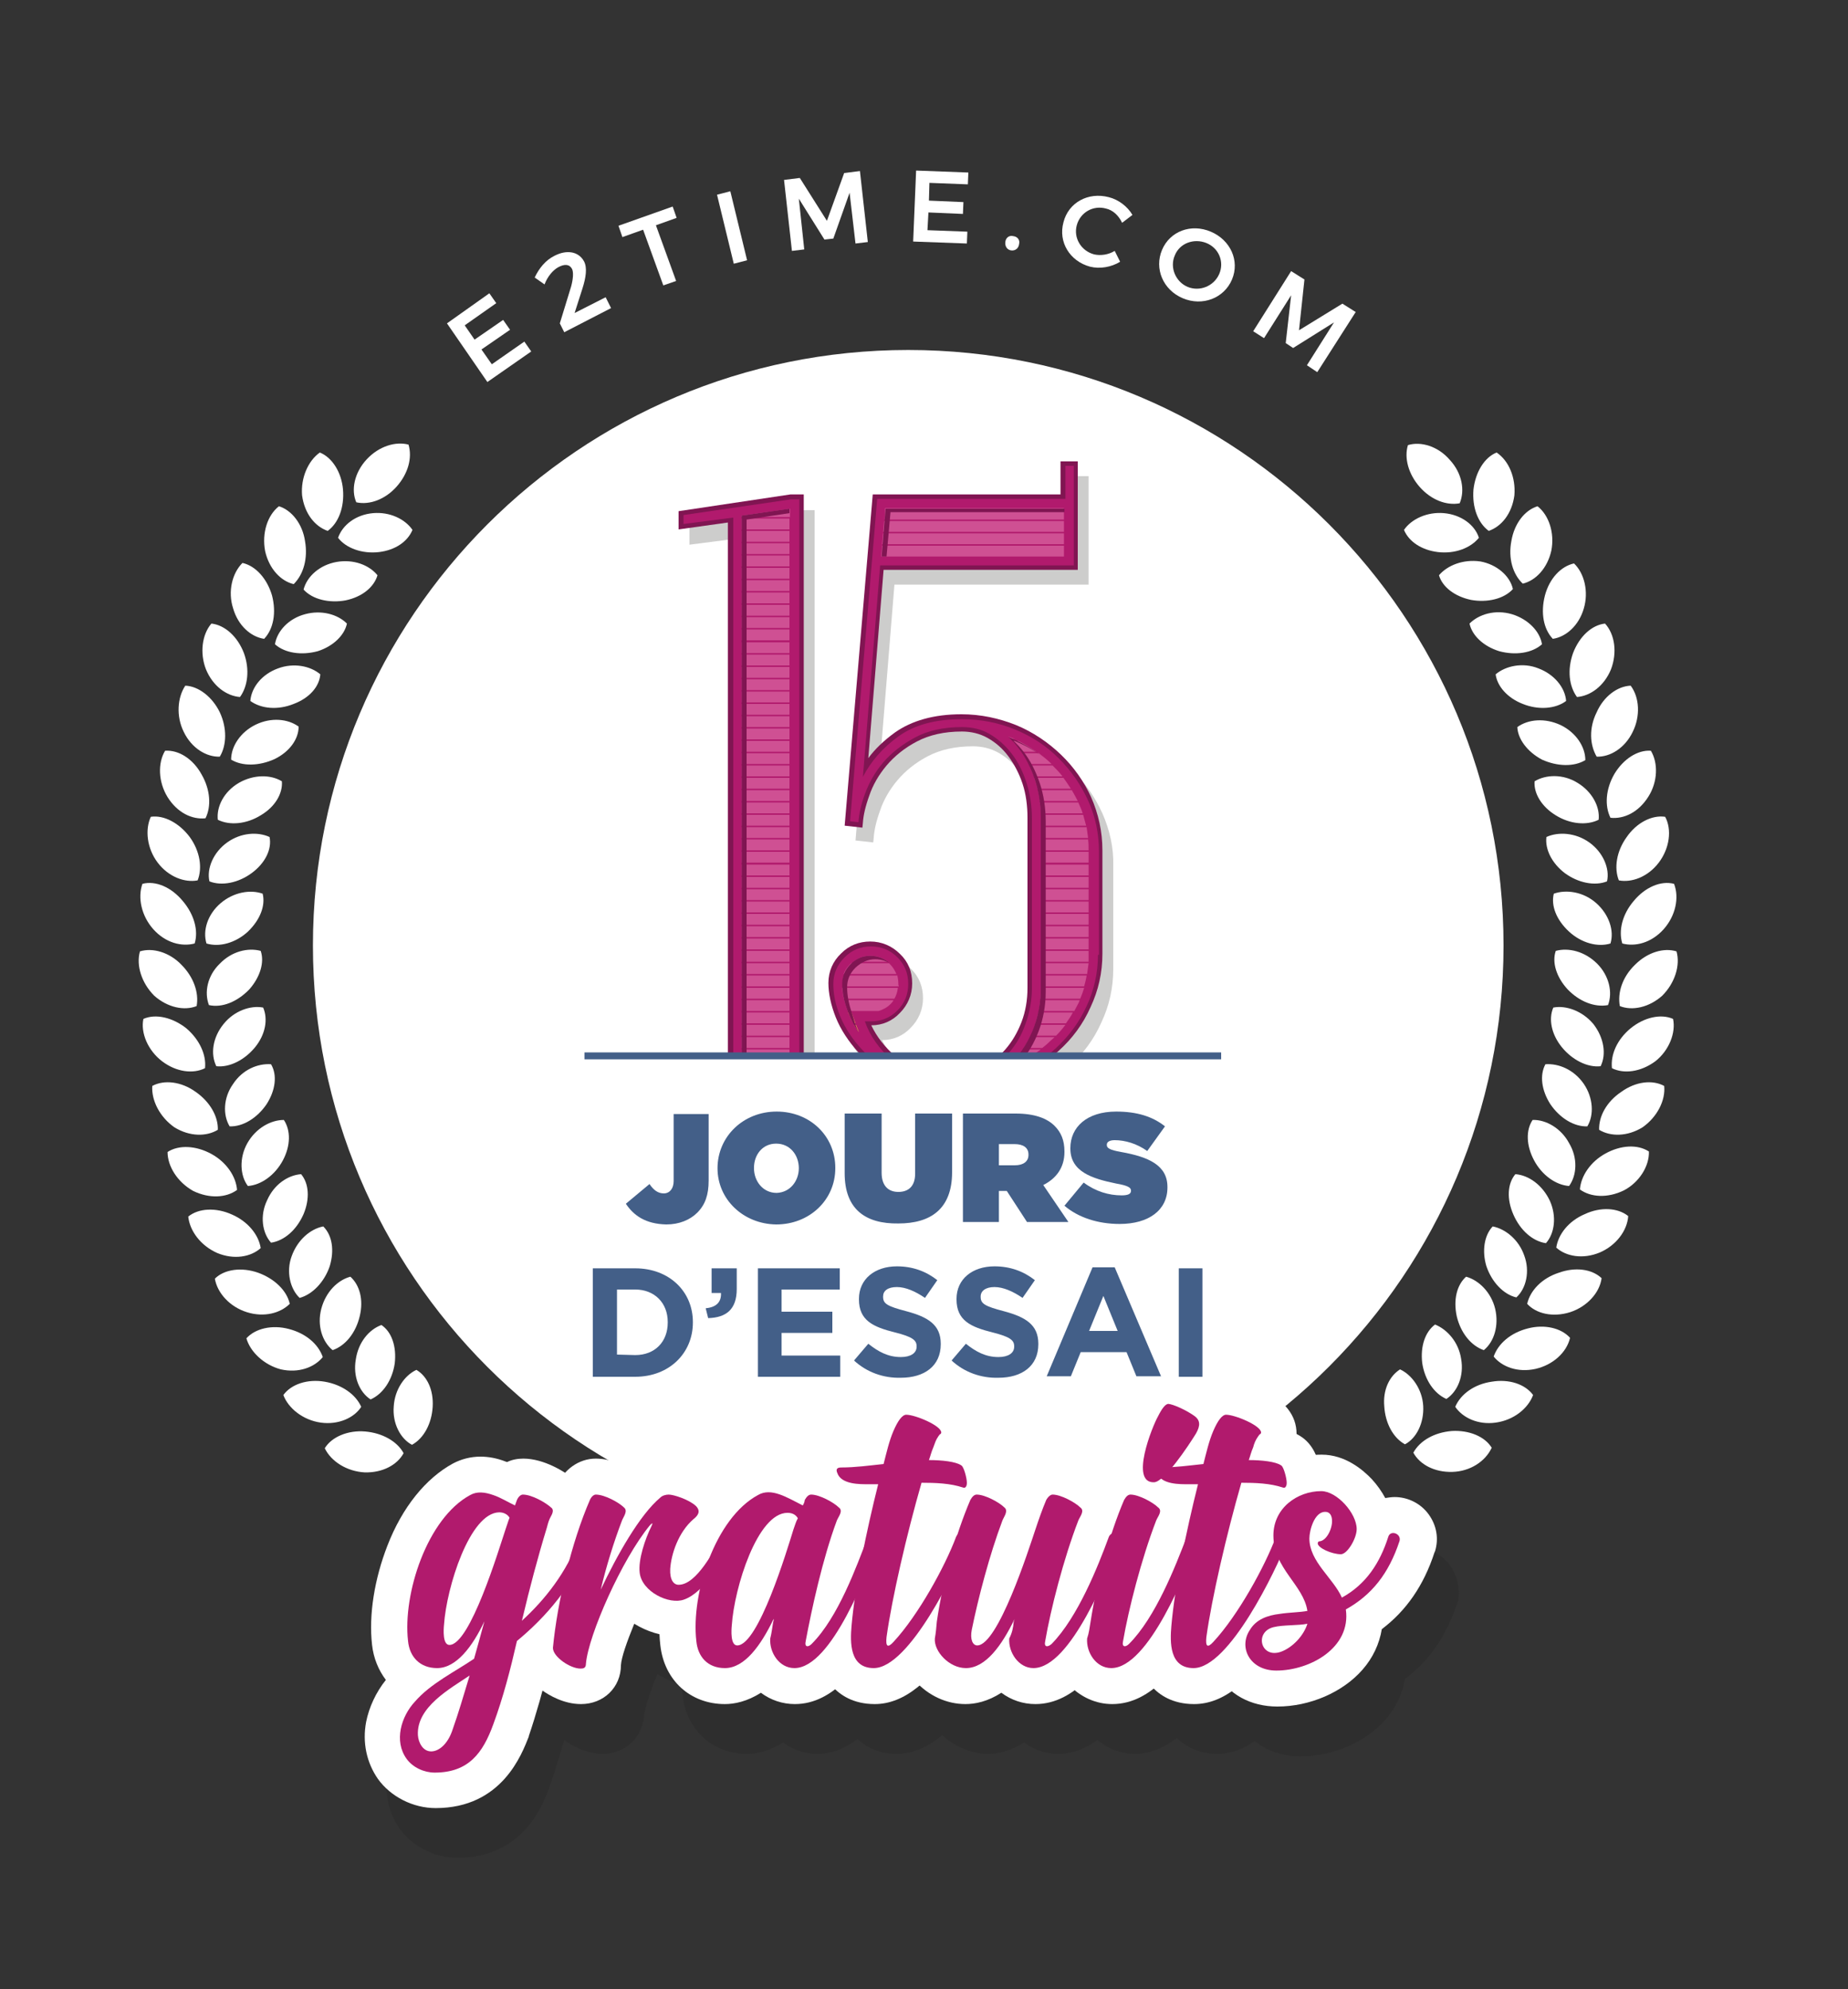 <?xml version="1.0" encoding="utf-8"?>
<!-- Generator: Adobe Illustrator 27.2.0, SVG Export Plug-In . SVG Version: 6.00 Build 0)  -->
<svg version="1.1" id="Calque_1" xmlns="http://www.w3.org/2000/svg" xmlns:xlink="http://www.w3.org/1999/xlink" x="0px" y="0px"
	 viewBox="0 0 375 403.5" style="enable-background:new 0 0 375 403.5;" xml:space="preserve">
<rect x="0" y="0" width="375" height="403.5" fill="#333333" stroke="none"/>
<style type="text/css">
	.st0{fill-rule:evenodd;clip-rule:evenodd;fill:#FFFFFF;}
	.st1{opacity:0.15;fill:#181818;enable-background:new    ;}
	.st2{fill:#FFFFFF;}
	.st3{fill:#CDCDCC;}
	.st4{fill:#EF861F;}
	.st5{fill:#801552;}
	.st6{fill:#B11A6D;}
	.st7{fill:#CF5093;}
	.st8{fill:#F4A55E;}
	.st9{fill:#435F88;}
	.st10{fill:#445F89;}
</style>
<g>
	<g>
		<path class="st0" d="M284.1,277.8c2.4,1.1,4.5,4,4.7,7.4c0.2,3.5-1.4,6.6-3.7,7.8c-2.4-1.3-4-4.3-4.2-7.7
			C280.6,282,281.9,279.2,284.1,277.8L284.1,277.8z M285.7,90.3L285.7,90.3c2.6-0.8,6.1,0.2,8.5,3c2.5,2.7,3.1,6.2,2,8.8
			c-2.7,0.5-5.8-0.7-8.1-3.3C285.8,96.2,284.9,92.9,285.7,90.3L285.7,90.3z M302.7,293.7L302.7,293.7c-1.4-2.3-4.6-3.6-8.1-3.4
			c-3.6,0.3-6.5,2-7.8,4.4c1.3,2.4,4.3,4,7.9,3.9C298.3,298.5,301.4,296.5,302.7,293.7L302.7,293.7z M303.7,91.8L303.7,91.8
			c-2.5,1-4.3,4-4.7,7.5c-0.3,3.6,0.9,6.8,3.1,8.4c2.6-0.9,4.7-3.5,5.2-7.2C307.6,96.9,306.2,93.5,303.7,91.8L303.7,91.8z
			 M312,102.7c2.3,1.8,3.5,5.4,2.8,9c-0.8,3.6-3.2,6.1-5.8,6.7c-2-1.9-3-5.1-2.3-8.7C307.3,106.2,309.4,103.5,312,102.7L312,102.7
			L312,102.7z M319.4,114.3L319.4,114.3c-2.7,0.6-5,3.1-5.9,6.5c-0.9,3.5-0.3,6.8,1.6,8.8c2.7-0.4,5.3-2.7,6.3-6.2
			C322.4,120,321.5,116.3,319.4,114.3L319.4,114.3z M325.7,126.5c2,2.2,2.5,5.9,1.2,9.3c-1.4,3.4-4.2,5.4-6.9,5.6
			c-1.6-2.2-2-5.5-0.8-8.9C320.5,129.1,323,126.8,325.7,126.5L325.7,126.5L325.7,126.5z M330.9,139.1L330.9,139.1
			c-2.7,0.1-5.5,2.2-6.9,5.4c-1.6,3.2-1.4,6.6,0,9c2.7,0.1,5.7-1.7,7.3-5C332.9,145.3,332.7,141.5,330.9,139.1L330.9,139.1z
			 M335,152.3c1.5,2.5,1.4,6.3-0.5,9.3c-2,3.2-5,4.6-7.7,4.3c-1.2-2.4-1-5.8,0.8-8.9C329.4,154,332.3,152.1,335,152.3L335,152.3
			L335,152.3z M337.9,165.7L337.9,165.7c-2.7-0.4-5.8,1.2-7.8,4.1c-2.1,2.9-2.6,6.3-1.6,8.8c2.6,0.5,5.9-0.7,8.1-3.6
			C338.8,172.1,339.3,168.3,337.9,165.7L337.9,165.7z M339.7,179.3c1.1,2.8,0.3,6.5-2.1,9.2c-2.5,2.8-5.8,3.6-8.4,2.9
			c-0.8-2.6,0-5.9,2.3-8.6C333.8,180,337,178.6,339.7,179.3L339.7,179.3L339.7,179.3z M340.2,193L340.2,193
			c-2.6-0.8-5.9,0.2-8.4,2.7c-2.6,2.5-3.6,5.7-3.1,8.4c2.5,1,5.9,0.3,8.6-2.1C339.9,199.4,341,195.8,340.2,193L340.2,193z
			 M339.5,206.7L339.5,206.7c-2.5-1.1-5.9-0.3-8.6,1.9c-2.8,2.3-4.1,5.4-3.8,8.1c2.4,1.2,5.8,0.8,8.8-1.4
			C338.7,213.1,340.1,209.5,339.5,206.7L339.5,206.7z M337.7,220.3L337.7,220.3c-2.4-1.3-5.8-0.9-8.7,1.2c-3,2-4.6,5-4.5,7.7
			c2.3,1.4,5.7,1.4,8.8-0.5C336.3,226.6,338,223.2,337.7,220.3L337.7,220.3z M334.6,233.6L334.6,233.6c-2.3-1.5-5.7-1.3-8.8,0.4
			c-3.1,1.7-5,4.6-5.2,7.3c2.2,1.6,5.6,1.8,8.9,0.2C332.6,239.9,334.7,236.6,334.6,233.6L334.6,233.6z M330.4,246.7L330.4,246.7
			c-2.1-1.7-5.6-1.9-8.8-0.4c-3.3,1.4-5.4,4.1-5.8,6.8c2,1.8,5.4,2.4,8.8,1C327.9,252.7,330.2,249.7,330.4,246.7L330.4,246.7z
			 M325,259.3L325,259.3c-2-1.9-5.4-2.3-8.7-1.1c-3.4,1.1-5.8,3.6-6.4,6.3c1.8,2,5.2,2.8,8.7,1.7C322,265.1,324.6,262.3,325,259.3
			L325,259.3z M318.6,271.4L318.6,271.4c-1.8-2-5.2-2.8-8.6-1.9c-3.5,0.9-6,3.1-6.9,5.7c1.7,2.1,4.9,3.3,8.5,2.5
			C315.1,276.9,317.9,274.4,318.6,271.4L318.6,271.4z M311.1,283L311.1,283c-1.6-2.2-4.9-3.3-8.4-2.7c-3.5,0.5-6.3,2.5-7.4,5.1
			c1.5,2.2,4.6,3.7,8.2,3.2C307.2,288.1,310.1,285.7,311.1,283L311.1,283z M284.9,107.5L284.9,107.5c1.5-2.2,4.7-3.7,8.1-3.4
			c3.5,0.3,6.3,2.4,7.1,5c-1.7,2.1-4.9,3.3-8.3,2.9C288.5,111.6,285.9,109.9,284.9,107.5L284.9,107.5z M292,116.7
			c0.7,2.4,3.2,4.3,6.5,5c3.3,0.6,6.7-0.2,8.5-2.2c-0.6-2.7-3.3-5-6.6-5.6C296.9,113.4,293.7,114.7,292,116.7L292,116.7L292,116.7z
			 M298.2,126.5L298.2,126.5c1.9-1.9,5.2-2.9,8.6-1.9c3.3,1,5.7,3.5,6.1,6.1c-2,1.8-5.4,2.3-8.7,1.4
			C301,131.1,298.7,128.9,298.2,126.5L298.2,126.5z M303.5,136.8L303.5,136.8c2-1.7,5.5-2.5,8.7-1.2c3.2,1.2,5.4,3.9,5.6,6.6
			c-2.1,1.6-5.6,1.9-8.8,0.6C305.9,141.6,303.8,139.2,303.5,136.8L303.5,136.8z M307.9,147.5L307.9,147.5c2.2-1.6,5.6-1.9,8.8-0.4
			c3.1,1.5,5,4.4,5,7.1c-2.3,1.4-5.7,1.3-8.8-0.1C309.9,152.5,308,149.9,307.9,147.5L307.9,147.5z M311.4,158.5L311.4,158.5
			c2.3-1.4,5.8-1.5,8.7,0.3c3,1.8,4.6,4.9,4.3,7.5c-2.4,1.2-5.8,0.9-8.7-0.9C312.9,163.7,311.2,161,311.4,158.5L311.4,158.5z
			 M313.8,169.8L313.8,169.8c2.4-1.1,5.9-0.9,8.7,1.1c2.8,2,4.2,5.3,3.6,7.9c-2.5,1-5.9,0.3-8.6-1.7
			C314.9,175.1,313.5,172.3,313.8,169.8L313.8,169.8z M315.3,181.3L315.3,181.3c2.5-0.9,6-0.4,8.6,1.9c2.6,2.3,3.7,5.6,2.9,8.2
			c-2.6,0.8-5.9-0.1-8.4-2.4C315.8,186.6,314.7,183.7,315.3,181.3L315.3,181.3z M315.7,192.9L315.7,192.9c2.6-0.7,5.9,0.1,8.4,2.6
			c2.4,2.4,3.2,5.8,2.2,8.4c-2.7,0.5-5.8-0.7-8.2-3.2C315.8,198.2,314.9,195.2,315.7,192.9L315.7,192.9z M315.2,204.4
			c-1,2.3-0.4,5.4,1.7,8c2.1,2.6,5.2,4.2,7.9,3.9c1.2-2.4,0.7-5.8-1.5-8.6C321.1,205.1,317.8,203.9,315.2,204.4L315.2,204.4
			L315.2,204.4z M313.6,215.9L313.6,215.9c2.7-0.2,5.8,1.1,7.8,4c1.9,2.8,2.1,6.3,0.7,8.6c-2.7,0.1-5.6-1.7-7.5-4.5
			C312.8,221.2,312.4,218.1,313.6,215.9L313.6,215.9z M311,227.2c-1.4,2.1-1.3,5.2,0.3,8.2c1.6,3,4.4,5,7.1,5.2
			c1.6-2.2,1.8-5.7,0-8.7C316.8,228.9,313.7,227.1,311,227.2L311,227.2L311,227.2z M307.5,238.2L307.5,238.2c2.7,0.2,5.5,2.2,7,5.4
			c1.4,3.1,1,6.6-0.8,8.6c-2.7-0.4-5.2-2.6-6.6-5.8C305.7,243.2,305.9,240.1,307.5,238.2L307.5,238.2z M302.9,248.8L302.9,248.8
			c2.6,0.5,5.3,2.7,6.4,5.9c1.2,3.2,0.4,6.7-1.6,8.5c-2.6-0.6-5-3.1-6.1-6.4C300.7,253.7,301.2,250.6,302.9,248.8L302.9,248.8z
			 M297.5,259L297.5,259c2.6,0.7,5.1,3.2,5.9,6.5c0.8,3.4-0.2,6.7-2.3,8.4c-2.6-0.9-4.7-3.5-5.5-6.9
			C294.9,263.7,295.6,260.7,297.5,259L297.5,259z M291.2,268.7c-2,1.5-3,4.4-2.6,7.8c0.5,3.4,2.4,6.2,4.9,7.3c2.3-1.5,3.6-4.7,3-8.1
			C296,272.3,293.7,269.7,291.2,268.7L291.2,268.7z"/>
		<path class="st0" d="M65.9,293.8c1.4-2.3,4.7-3.7,8.2-3.4c3.5,0.3,6.5,2,7.8,4.4c-1.3,2.4-4.3,4-7.9,3.9
			C70.4,298.5,67.2,296.5,65.9,293.8L65.9,293.8z M82.9,90.2L82.9,90.2c0.8,2.7-0.1,5.9-2.4,8.5c-2.3,2.6-5.5,3.8-8.2,3.2
			c-1.1-2.5-0.4-6,2.1-8.7C76.9,90.5,80.3,89.5,82.9,90.2L82.9,90.2z M84.5,277.9L84.5,277.9c-2.4,1.1-4.4,4-4.6,7.4
			c-0.3,3.5,1.4,6.6,3.7,7.8c2.4-1.3,4-4.3,4.2-7.7C88,282,86.7,279.2,84.5,277.9L84.5,277.9z M83.7,107.5L83.7,107.5
			c-1.5-2.2-4.6-3.7-8-3.4c-3.5,0.3-6.2,2.4-7.1,5c1.6,2.1,4.9,3.3,8.3,2.9C80.2,111.6,82.7,109.9,83.7,107.5L83.7,107.5z
			 M76.6,116.7L76.6,116.7c-1.7-2.1-4.9-3.3-8.3-2.7c-3.4,0.6-6,2.9-6.7,5.6c1.8,2,5.2,2.8,8.5,2.2
			C73.5,121.1,75.9,119.1,76.6,116.7L76.6,116.7z M70.4,126.5L70.4,126.5c-1.9-1.9-5.2-2.8-8.5-1.9c-3.4,0.9-5.7,3.5-6.1,6.1
			c2,1.8,5.4,2.3,8.7,1.4C67.6,131.1,69.9,128.9,70.4,126.5L70.4,126.5z M65,136.8L65,136.8c-2-1.7-5.4-2.4-8.6-1.2
			c-3.3,1.2-5.4,3.9-5.6,6.6c2.2,1.6,5.6,1.9,8.8,0.6C62.8,141.6,64.8,139.3,65,136.8L65,136.8z M60.6,147.4L60.6,147.4
			c-2.2-1.6-5.6-1.9-8.7-0.4c-3.1,1.5-5,4.4-5,7.1c2.3,1.4,5.7,1.3,8.8-0.1C58.8,152.5,60.6,149.9,60.6,147.4L60.6,147.4z
			 M57.2,158.5L57.2,158.5c-2.3-1.4-5.7-1.4-8.7,0.3c-3.1,1.8-4.6,4.9-4.3,7.5c2.4,1.2,5.8,0.9,8.7-0.9
			C55.8,163.7,57.4,161,57.2,158.5L57.2,158.5z M54.7,169.8L54.7,169.8c-2.4-1.1-5.8-0.9-8.6,1.1c-2.8,2-4.2,5.3-3.6,7.9
			c2.5,1,5.9,0.3,8.6-1.7C53.8,175.1,55.2,172.3,54.7,169.8L54.7,169.8z M53.3,181.3L53.3,181.3c-2.5-0.9-5.9-0.3-8.5,1.9
			c-2.7,2.3-3.7,5.6-2.9,8.2c2.6,0.8,5.9-0.1,8.4-2.4C52.8,186.6,53.9,183.7,53.3,181.3L53.3,181.3z M52.9,192.9L52.9,192.9
			c-2.6-0.7-5.9,0.1-8.3,2.6c-2.5,2.4-3.2,5.8-2.2,8.4c2.7,0.6,5.8-0.7,8.2-3.2C52.8,198.2,53.7,195.2,52.9,192.9L52.9,192.9z
			 M53.4,204.4c1,2.3,0.5,5.4-1.6,8c-2.1,2.6-5.2,4.2-7.9,3.9c-1.2-2.4-0.8-5.8,1.5-8.6C47.5,205.1,50.8,203.9,53.4,204.4
			L53.4,204.4L53.4,204.4z M55,215.9L55,215.9c-2.7-0.2-5.8,1.1-7.7,4c-2,2.8-2.1,6.3-0.7,8.6c2.7,0.1,5.6-1.7,7.5-4.5
			C55.9,221.2,56.3,218.1,55,215.9L55,215.9z M57.6,227.2c1.4,2.1,1.4,5.2-0.2,8.2c-1.6,3-4.4,5-7.1,5.2c-1.6-2.1-1.8-5.7-0.1-8.7
			C51.9,228.9,54.9,227.2,57.6,227.2L57.6,227.2L57.6,227.2z M61.1,238.2L61.1,238.2c-2.7,0.2-5.5,2.1-6.9,5.3
			c-1.5,3.1-1,6.6,0.8,8.6c2.7-0.4,5.2-2.6,6.6-5.8C62.9,243.2,62.7,240.1,61.1,238.2L61.1,238.2z M65.6,248.8
			c1.8,1.8,2.3,4.8,1.3,8.1c-1.1,3.2-3.5,5.7-6.1,6.4c-1.9-1.8-2.8-5.3-1.6-8.5C60.4,251.5,63,249.3,65.6,248.8L65.6,248.8
			L65.6,248.8z M71.1,259L71.1,259c-2.6,0.7-5,3.1-5.9,6.5c-0.9,3.4,0.2,6.7,2.3,8.4c2.6-0.9,4.7-3.5,5.5-6.9
			C73.8,263.7,73,260.7,71.1,259L71.1,259z M77.4,268.8c2.1,1.4,3.1,4.4,2.7,7.8c-0.5,3.4-2.4,6.2-4.9,7.3c-2.3-1.5-3.6-4.7-3-8.1
			C72.7,272.3,74.9,269.7,77.4,268.8L77.4,268.8L77.4,268.8z M64.9,91.8L64.9,91.8c2.5,1,4.4,4,4.7,7.5c0.3,3.6-0.9,6.8-3.1,8.4
			c-2.6-0.9-4.7-3.5-5.2-7.2C61,97,62.5,93.5,64.9,91.8L64.9,91.8z M56.6,102.7L56.6,102.7c2.6,0.8,4.8,3.6,5.3,7.1
			c0.6,3.5-0.3,6.7-2.3,8.7c-2.6-0.6-5-3.1-5.8-6.7C53.1,108.1,54.3,104.5,56.6,102.7L56.6,102.7z M49.2,114.2L49.2,114.2
			c2.7,0.6,5,3.2,6,6.6c0.9,3.5,0.3,6.8-1.6,8.8c-2.7-0.4-5.3-2.7-6.3-6.2C46.2,120,47.1,116.3,49.2,114.2L49.2,114.2z M42.9,126.5
			c-1.9,2.2-2.4,6-1.1,9.3c1.4,3.4,4.2,5.4,6.9,5.6c1.6-2.2,2-5.6,0.8-8.9C48.2,129.1,45.6,126.8,42.9,126.5L42.9,126.5L42.9,126.5z
			 M37.6,139.1L37.6,139.1c2.7,0.1,5.5,2.3,7,5.4c1.5,3.2,1.4,6.7,0,9c-2.7,0.1-5.7-1.7-7.3-5C35.7,145.3,36,141.5,37.6,139.1
			L37.6,139.1z M33.5,152.3c-1.5,2.5-1.4,6.3,0.5,9.4c2,3.2,5,4.6,7.7,4.3c1.2-2.4,1-5.8-0.8-8.9C39.2,154,36.3,152.1,33.5,152.3
			L33.5,152.3L33.5,152.3z M30.6,165.7L30.6,165.7c2.7-0.4,5.8,1.3,7.9,4.1c2.1,2.9,2.6,6.3,1.6,8.8c-2.6,0.5-5.9-0.7-8.1-3.6
			C29.8,172.1,29.4,168.3,30.6,165.7L30.6,165.7z M28.9,179.3c-1,2.8-0.2,6.5,2.2,9.2c2.5,2.8,5.8,3.6,8.4,2.9
			c0.8-2.6-0.1-5.9-2.4-8.6C34.8,180,31.6,178.6,28.9,179.3L28.9,179.3L28.9,179.3z M28.4,193L28.4,193c2.6-0.8,6,0.2,8.4,2.7
			c2.5,2.5,3.6,5.7,3.1,8.4c-2.5,1-5.9,0.3-8.6-2.1C28.7,199.4,27.6,195.8,28.4,193L28.4,193z M29.1,206.7L29.1,206.7
			c2.5-1.1,5.9-0.3,8.7,1.9c2.7,2.3,4.1,5.4,3.8,8.1c-2.4,1.2-5.8,0.8-8.7-1.4C30,213.1,28.5,209.5,29.1,206.7L29.1,206.7z
			 M30.9,220.3L30.9,220.3c2.4-1.3,5.9-0.9,8.8,1.2c2.9,2,4.6,5,4.5,7.7c-2.3,1.4-5.7,1.4-8.8-0.5C32.4,226.6,30.7,223.2,30.9,220.3
			L30.9,220.3z M34,233.7L34,233.7c2.3-1.5,5.8-1.3,8.9,0.4c3.1,1.7,5,4.6,5.2,7.3c-2.2,1.6-5.6,1.8-8.9,0.2
			C36,239.8,34,236.6,34,233.7L34,233.7z M38.2,246.8L38.2,246.8c2.1-1.7,5.6-1.9,8.9-0.4c3.2,1.4,5.4,4.1,5.8,6.8
			c-2,1.8-5.4,2.4-8.8,1C40.7,252.7,38.5,249.7,38.2,246.8L38.2,246.8z M43.6,259.4c0.5,2.9,3,5.7,6.5,6.8c3.5,1.1,6.8,0.2,8.7-1.7
			c-0.6-2.7-3.1-5.1-6.4-6.3C49,257,45.5,257.5,43.6,259.4L43.6,259.4L43.6,259.4z M50,271.5L50,271.5c1.8-2,5.2-2.8,8.6-1.9
			c3.5,0.9,6,3.1,6.9,5.7c-1.7,2.1-4.9,3.3-8.5,2.5C53.6,276.9,50.8,274.3,50,271.5L50,271.5z M57.5,283c1,2.7,4,5.1,7.6,5.6
			c3.6,0.5,6.8-1,8.2-3.2c-1.1-2.5-3.9-4.5-7.4-5.1C62.4,279.7,59.1,280.8,57.5,283L57.5,283z"/>
		<g>
			<path class="st1" d="M294.2,317.5c-1.6-2.2-4.2-3.5-6.9-3.5c-0.7,0-1.3,0.1-1.9,0.2c-0.7-1.3-1.6-2.6-2.7-3.8
				c-1.7-1.9-5.3-5-10.2-5c-0.3,0-0.7,0-1,0c-0.5-1.3-1.5-3-3.3-4.1c-0.2-0.1-0.4-0.3-0.7-0.4c0,0,0,0,0,0c0-3.7-2.4-6.8-7.1-9
				c-1.3-0.6-4.5-2-7.3-2c-0.8,0-2.1,0.1-3.4,0.7c-1.9-1.2-5-2.7-7.6-2.9l-0.3,0h-0.3c-5.3,0-7.8,4.7-8.6,6.4
				c-0.8,1.5-2,4.4-2.8,7.2c-0.7,2.3-1,4.4-1.1,6.2c-0.7,0.5-1.3,1.1-1.9,1.7c-2.3-1.6-5.8-3.2-9-3.2c-2.5,0-4.9,1.2-6.6,3.2
				c-1.2-0.8-2.7-1.6-4.3-2.2c-0.3-1.1-1.1-4-3.8-5.7c-0.2-0.1-0.4-0.3-0.7-0.4c0,0,0,0,0,0c0-3.7-2.4-6.8-7.1-9
				c-1.3-0.6-4.5-2-7.3-2c-1.6,0-4.5,0.5-7,3.7c-0.8,1.1-1.6,2.4-2.3,4.1c-0.4,0.9-0.7,1.9-1,2.8c-1,0.1-1.9,0.1-2.8,0.1
				c-4,0-6.1,2.4-6.8,3.4c-0.5,0.7-0.8,1.5-1.1,2.2c-0.6,0.1-1.1,0.3-1.6,0.5c-1.6-0.6-3.4-1.1-5.4-1.1c-2,0-3.9,0.5-5.7,1.5
				c-1.5,0.8-2.9,1.8-4.2,3c-2.9-2.7-7.8-4.1-10.3-4.1c-2.5,0-4.8,0.9-6.5,2.5c0,0-0.1,0.1-0.1,0.1c-2.2-1.3-5.2-2.6-8.1-2.6
				c-2.4,0-4.7,1.1-6.3,2.9c-2.2-1.4-5.4-2.9-8.5-2.9c-1.2,0-2.3,0.2-3.3,0.7c-0.1,0-0.2-0.1-0.3-0.1c-1.8-0.7-3.4-1-5.1-1
				c-2,0-3.9,0.5-5.6,1.4c-5.5,3-10.2,8.9-13.3,16.7c-2.6,6.7-3.8,14-3.1,20.1c0.3,2.7,1.3,5.1,2.8,7.1c-2,2.5-3.4,5.4-4,8.5
				c-0.8,4.2,0.1,8.3,2.4,11.6l0,0c2.6,3.6,7.1,5.9,11.7,5.9c13.5,0,17.5-11,18.8-14.6l0-0.1c1-2.8,1.9-5.8,2.9-9.2
				c1.5,1.1,4.4,2.8,7.8,2.8c4.6,0,8.1-3.3,8.4-7.8c0.2-1.5,1.2-4.7,2.7-8.4c1.5,1,3.2,1.7,4.9,2.1c0,0.7,0.1,1.5,0.2,2.2
				c0.8,7.1,6.1,11.9,13.1,11.9c1.9,0,4.5-0.5,7.3-2.3c2,1.5,4.4,2.3,6.9,2.3c3.2,0,5.9-1.2,8.2-3c1.6,1.5,4.1,3,8,3
				c3.1,0,6.1-1.2,9.2-3.8c2.6,2.4,5.9,3.8,9.3,3.8c1.9,0,4.5-0.5,7.3-2.3c2,1.5,4.4,2.3,6.9,2.3c3,0,5.7-1.1,8-2.8
				c2.1,1.8,4.8,2.8,7.6,2.8c3.2,0,6-1.3,8.5-3.2c1.6,1.5,4.2,3.2,8.2,3.2c2.6,0,5.1-0.8,7.6-2.6c2.4,2,5.7,3.1,9.3,3.1
				c6.7,0,13.3-2.9,17.3-7.5c2.1-2.4,3.4-5.2,3.9-8.2c5-3.7,8.5-8.9,10.7-15.6l0.1-0.2C296.3,322.4,295.8,319.7,294.2,317.5z"/>
		</g>
		<path class="st2" d="M63.5,191.8C63.5,125.1,117.6,71,184.3,71c66.7,0,120.8,54.1,120.8,120.8c0,66.7-54.1,120.8-120.8,120.8
			C117.6,312.7,63.5,258.6,63.5,191.8z"/>
		<g>
			<path class="st3" d="M223.7,165c-1.5-3.3-3.6-6.3-6.2-8.9c-2.6-2.5-5.7-4.6-9.1-6c-3.5-1.4-7.2-2.2-11.1-2.2
				c-5.6,0-10.1,1.2-13.5,3.7c-2.2,1.6-4,3.3-5.4,5.2l3.1-38.2h39.4v-22h-3.5v6.7h-38.1l-5.7,67.2l3.6,0.4l0.1-1
				c0.1-1.5,0.5-3.3,1.3-5.5c0.7-2.1,1.9-4.2,3.5-6.1c1.6-1.9,3.7-3.6,6.2-4.9c2.5-1.3,5.5-2,9.1-2c1.8,0,3.6,0.4,5.2,1.3
				c1.6,0.9,3,2.1,4.2,3.7c1.2,1.6,2.2,3.5,2.9,5.6c0.7,2.1,1,4.5,1,6.9v34.5c0,2.5-0.4,4.8-1.2,6.9c-0.8,2.1-1.9,4-3.3,5.6
				c-1.4,1.6-3,2.8-4.8,3.7c-1.8,0.9-3.8,1.3-5.7,1.3c-5.1,0-9-1.2-11.7-3.5c-2.3-2-3.9-4.2-5-6.4c2.3,0,4.3-0.9,5.8-2.5
				c1.6-1.6,2.5-3.7,2.5-6s-0.8-4.4-2.5-6c-1.6-1.6-3.7-2.5-6-2.5c-2.3,0-4.3,0.8-5.9,2.4c-1.7,1.6-2.6,3.7-2.6,6.1
				c0,2.1,0.5,4.5,1.5,7c1,2.5,2.6,4.9,4.6,7.1c2.1,2.2,4.8,4.1,7.9,5.6c3.2,1.5,7,2.3,11.2,2.3c4.1,0,8.1-0.7,11.8-2.2
				c3.7-1.4,6.9-3.4,9.7-6c2.8-2.5,5-5.5,6.5-8.9c1.6-3.4,2.4-7,2.4-10.8v-21C226,172,225.2,168.4,223.7,165z"/>
			<polygon class="st3" points="165.3,103.5 162.7,103.5 139.9,106.8 139.9,110.5 150,109.2 150,219.5 139.9,219.5 139.9,223 
				175.4,223 175.4,219.5 165.3,219.5 			"/>
		</g>
		<g>
			<g>
				<path class="st4" d="M88.7,338.4c-3.5,0-5.6-2.3-5.9-5.5c-1.1-9.6,3.9-24.9,12.6-29.6c1.4-0.8,3-0.6,4.7,0
					c1.5,0.5,2.9,1.4,4.4,2.1c0.1-0.3,0.3-0.8,0.4-1.1c0.3-0.7,0.8-1.1,1.2-1.1c1.8,0,4.6,1.6,5.7,2.6c0.6,0.4,0.4,1.1,0,1.8
					c-0.4,0.7-0.6,1.4-0.8,2.2c-1.9,6.2-3.6,12.7-4.9,18.2l-0.2,0.8c4.7-4.3,9-9.7,11.7-16.9c0.5-1.5,2.8-0.6,2.2,0.8
					c-3.3,8.9-9.1,15.3-14.9,20.1c-1.3,5.7-2.8,11.5-4.8,16.9c-2.1,5.8-5,9.8-11.9,9.8c-2.1,0-4.4-1-5.7-2.8
					c-2.6-3.6-1.1-8.6,1.7-11.6c3.2-3.7,8.2-6.1,12-8.7c0.7-2.5,1.4-5,2.1-7.6C95.9,334,92.6,338.4,88.7,338.4z M91.9,350.7
					c1.1-3.1,2.2-6.8,3.4-10.8c-4,2.7-10.8,6.4-10.5,12.1c0.1,1.5,1,3.3,2.7,3.3C89,355.3,90.9,353.9,91.9,350.7z M90.1,329.6
					c-0.1,1-0.3,4.1,1.1,4.1c4.2,0,10-19.3,11.4-23.5c0.3-0.8,0.5-1.6,0.8-2.3c-0.4-0.7-1.2-1.1-2.1-1.1
					C95.3,306.9,90.6,322.1,90.1,329.6z"/>
				<path class="st2" d="M88.4,366.8c-4.6,0-9.1-2.3-11.7-5.9l0,0c-2.3-3.3-3.2-7.4-2.4-11.6c0.6-3,2-6,4-8.5
					c-1.5-2-2.5-4.4-2.8-7.1c-0.7-6.1,0.5-13.4,3.1-20.1c3-7.8,7.8-13.7,13.3-16.7c1.7-0.9,3.6-1.4,5.6-1.4c1.6,0,3.3,0.3,5.1,1
					c0.1,0,0.2,0.1,0.3,0.1c1-0.5,2.2-0.7,3.3-0.7c4.2,0,8.5,2.7,10.3,4.2c1.1,0.9,2.1,2.2,2.6,3.7c2.8,0.1,5.4,1.5,7,3.9
					c1.5,2.3,1.8,5.1,0.7,7.7c-3,8-8,15-15.1,21.4c-1.5,6-2.9,11-4.4,15.4l0,0.1C105.9,355.8,101.9,366.8,88.4,366.8z"/>
			</g>
			<g>
				<path class="st4" d="M119.7,304.3c0.3-0.7,0.8-1.1,1.2-1.1c1.8,0,4.7,1.6,5.7,2.6c0.9,0.7-0.1,1.9-0.4,2.7
					c-1.6,4.2-3.2,9.3-4.3,14c3.2-6.8,7.9-15.2,12.1-18.7c0.4-0.4,1.1-0.6,1.7-0.6c1,0,4.1,1,5.5,2.3c1.1,1.1,0.4,2-0.5,2.7
					c-3,2.6-4.5,7-4.7,10.1c-0.1,2.2,0.7,3.2,1.7,3.2c3.7,0,7.2-7.1,8.9-9.9c0.9-1.3,2.9-0.1,2.1,1.3c-1.9,3.2-5.6,10.1-9.9,11.6
					c-3,1.1-8.6-1.6-9-5.5c-0.3-2.6,1.1-6.8,2.4-9.4c0.4-0.8,0.1-0.6-0.3-0.2c-5.7,6.9-12.5,22.3-13,28.1c0,0.9-0.5,1-1.1,1
					c-2.1,0-5.6-2.4-5.6-4.2C113.1,324.9,116,312.8,119.7,304.3z"/>
				<path class="st2" d="M117.9,345.7c-3.5,0-6.5-1.8-7.9-2.8c-3.2-2.4-5-5.4-5-8.7v-0.3l0-0.3c0.9-10.2,4.1-23.1,7.9-32
					c1.4-3.4,4.5-5.7,8-5.7c2.8,0,5.8,1.2,8.1,2.6c0,0,0.1-0.1,0.1-0.1c1.7-1.6,4.1-2.5,6.5-2.5c2.6,0,7.7,1.5,10.6,4.4
					c1,1,1.8,2.2,2.2,3.4c2.7,0.3,5.1,1.9,6.4,4.2c1.5,2.6,1.6,5.8,0,8.5l-0.1,0.2c-0.2,0.3-0.4,0.7-0.6,1.1
					c-3.4,5.7-7.2,11.5-13,13.5c-1.3,0.5-2.6,0.7-4.1,0.7c-2.8,0-5.7-0.9-8.3-2.5c-1.5,3.7-2.6,6.8-2.7,8.4
					C126,342.3,122.5,345.7,117.9,345.7z"/>
			</g>
			<g>
				<path class="st4" d="M156.9,329c0.1-0.2,0.1-0.4,0.1-0.6c-2.6,5.4-5.9,10-9.9,10c-3.5,0-5.5-2.3-5.8-5.5
					c-1.1-9.6,3.8-24.9,12.5-29.6c2.7-1.6,5.9,0.5,9.1,2.1c0.2-0.3,0.4-0.8,0.4-1.1c0.3-0.7,0.8-1.1,1.3-1.1c1.7,0,4.6,1.6,5.6,2.6
					c1,0.7-0.1,1.9-0.4,2.7c-2.9,7.8-5.1,18-6.3,24.4c-0.3,1.3,0.5,1.3,1.2,0.6c5.4-5.4,9.1-15.7,11.4-21.7c0.6-1.5,2.8-0.6,2.3,0.9
					c-2.3,5.9-9.6,25.7-17.2,25.7c-3.1,0-5.1-3.2-4.9-6C156.6,331.2,156.7,330.2,156.9,329z M161,310.3c0.3-0.8,0.5-1.6,0.9-2.3
					c-0.4-0.7-1.1-1.1-2.1-1.1c-6.1,0-10.8,15.2-11.3,22.8c-0.1,1-0.3,4.1,1.1,4.1C153.9,333.8,159.7,314.5,161,310.3z"/>
				<path class="st2" d="M161.3,345.7c-2.5,0-4.9-0.8-6.9-2.3c-2.8,1.8-5.4,2.3-7.3,2.3c-7,0-12.3-4.8-13.1-11.9
					c-0.7-6,0.4-13.4,3-20.1c3-7.8,7.7-13.7,13.2-16.7c1.7-1,3.6-1.5,5.7-1.5c2,0,3.7,0.5,5.4,1.1c1-0.5,2.2-0.7,3.4-0.7
					c4,0,8.3,2.5,10.3,4.3c1.2,1,2.1,2.2,2.6,3.6c2.7,0.1,5.2,1.4,6.8,3.6c1.6,2.2,2,5.1,1.1,7.8l-0.1,0.2l-0.3,0.7
					c-1.4,3.5-3.9,10-7.1,15.9C174.6,337.8,169.3,345.7,161.3,345.7z"/>
			</g>
			<g>
				<path class="st4" d="M189.4,293.6c-0.4,0.9-0.6,1.8-0.9,2.6c2.6,0,5.5,0.3,6.6,1.1c0.5,0.3,1.1,2.6,1.1,3.5c0,0.5-0.1,0.8-0.4,1
					c-0.1,0-0.2,0-0.3,0c-2.6-0.9-5.7-1-8.5-1c-3,10.4-6,23.4-7.1,31.3c-0.2,1.9,0.2,2.3,1.4,1c5.1-5.5,10.5-15.4,12.7-21.3
					c0.6-1.5,2.8-0.6,2.3,0.9c-2.3,5.9-11.8,25.7-19,25.7c-4.9,0-4.8-5.2-4.5-8.6c0.7-8,3-19.1,5.4-28.7c-0.7,0-1.3,0-1.9,0
					c-1.7,0-5.6,0.1-6.4-2.3c-0.3-0.7-0.1-1.1,0.8-1.1c2.9,0,5.7-0.4,8.6-0.7c0.6-2.3,1.1-4.6,2-6.7c0.9-2.1,1.8-3.3,2.6-3.3
					c1.8,0,7.1,2.2,7.1,3.6c0,0.2-0.1,0.3-0.3,0.4c-0.1,0.1-0.2,0.3-0.3,0.4C189.9,292.1,189.7,292.8,189.4,293.6z"/>
				<path class="st2" d="M177.5,345.7c-4.4,0-7.1-1.9-8.6-3.6c-3.9-4.2-3.4-10.1-3.2-12.9l0-0.1c0.6-6.9,2.2-15,3.7-21.7
					c-4-1.5-5.6-4.4-6.2-6.1c-1-2.6-0.7-5.4,0.8-7.5c0.7-1,2.8-3.4,6.8-3.4c0.9,0,1.9,0,2.8-0.1c0.3-0.9,0.6-1.9,1-2.8
					c0.7-1.7,1.5-3,2.3-4.1c2.5-3.2,5.5-3.6,7-3.6c2.8,0,6,1.4,7.3,2c4.7,2.2,7.1,5.2,7.1,9c0,0,0,0,0,0c0.2,0.1,0.5,0.3,0.7,0.4
					c2.8,1.7,3.6,4.8,3.9,5.8c0.2,0.7,0.6,2.3,0.6,3.9c0,2.6-1,4.4-2,5.6c0.3,0.3,0.5,0.6,0.8,0.9c1.6,2.2,2,5.1,1.1,7.8l-0.1,0.2
					c-1.1,2.8-4.2,9.8-8.3,16.3C189,341.2,183.4,345.7,177.5,345.7z"/>
			</g>
			<g>
				<path class="st4" d="M205.7,329c0.1-0.2,0.1-0.4,0.2-0.6c-2.6,5.4-5.9,10-9.9,10c-3.4,0-6.5-3.4-6.3-6c0.2-1.1,0.3-2.2,0.4-3.4
					c1.2-8.3,3.8-17.7,6.8-24.7c0.4-0.7,0.8-1.1,1.3-1.1c1.7,0,4.6,1.6,5.6,2.6c0.9,0.7-0.1,1.9-0.4,2.7c-2.6,6.9-4.9,15.7-6.2,22.1
					c-0.4,2,0.2,3.2,1.1,3.2c4.2,0,10.4-19.3,11.8-23.5c0.7-2.1,1.4-4.1,2.2-6c0.4-0.7,0.9-1.1,1.3-1.1c1.7,0,4.6,1.6,5.6,2.6
					c1,0.7-0.1,1.9-0.4,2.7c-3,7.8-5.6,18-6.7,24.4c-0.3,1.3,0.5,1.3,1.3,0.6c5.3-5.4,9.4-15.7,11.6-21.7c0.6-1.5,2.8-0.6,2.3,0.9
					c-2.3,5.9-10,25.7-17.6,25.7c-3,0-5.1-3.2-4.9-6C205.4,331.2,205.6,330.2,205.7,329z"/>
				<path class="st2" d="M210.1,345.7c-2.5,0-4.9-0.8-6.9-2.3c-2.8,1.8-5.3,2.3-7.3,2.3c-3.8,0-7.5-1.7-10.2-4.7
					c-2.5-2.7-3.7-6.1-3.3-9.3l0-0.4c0.1-0.5,0.1-0.9,0.2-1.4c0.1-0.6,0.1-1.2,0.3-1.9c1.4-9.1,4.1-19,7.3-26.5l0.1-0.2l0.1-0.2
					c1.6-3.3,4.6-5.2,7.9-5.2c3.2,0,6.7,1.7,9,3.2c1.7-2,4.1-3.2,6.6-3.2c4,0,8.3,2.5,10.3,4.2c1.2,1,2.1,2.2,2.6,3.6
					c2.7,0.1,5.2,1.4,6.8,3.6c1.6,2.2,2,5.1,1.1,7.8l-0.1,0.2c-1.1,2.9-3.8,9.8-7.2,16C223.8,337.5,218.3,345.7,210.1,345.7z"/>
			</g>
			<g>
				<path class="st4" d="M221.3,329c1.3-8.3,3.8-17.7,6.8-24.7c0.4-0.7,0.8-1.1,1.3-1.1c1.7,0,4.6,1.6,5.6,2.6
					c1,0.7-0.1,1.9-0.4,2.7c-3,7.8-5.6,18-6.7,24.4c-0.3,1.3,0.5,1.3,1.2,0.6c5.4-5.4,9.4-15.7,11.7-21.7c0.6-1.5,2.8-0.6,2.3,0.9
					c-2.3,5.9-10,25.7-17.6,25.7c-3.1,0-5.1-3.2-4.9-6C221,331.2,221.1,330.2,221.3,329z M237.1,284.8c1,0.1,3.5,1.2,5.2,2.4
					c1.3,0.9,1.3,2,0.4,3.6c-1.6,2.6-6.4,9.8-8.5,9.9c-5,0.2-0.4-11.3,0.8-13.4C235.8,285.7,236.5,284.8,237.1,284.8z"/>
				<path class="st2" d="M225.7,345.7c-3.3,0-6.4-1.4-8.8-3.9c-2.5-2.7-3.7-6.5-3.4-10.1l0-0.2l0-0.2c0.1-0.5,0.1-0.9,0.2-1.4
					c0.1-0.6,0.1-1.2,0.3-1.9l0,0c1.5-9.4,4.2-19.3,7.3-26.4l0.1-0.2l0.1-0.2c0.8-1.6,1.9-2.8,3.1-3.7c0-1.8,0.4-3.9,1.1-6.2
					c0.8-2.8,2-5.7,2.8-7.2c0.8-1.7,3.3-6.4,8.6-6.4h0.3l0.3,0c3.1,0.3,7,2.5,8.6,3.6c3.8,2.6,6,7.7,2.5,13.5
					c-1,1.6-2.7,4.3-4.5,6.6c-0.7,0.9-1.4,1.7-2.1,2.5c2.7,0.1,5.2,1.4,6.8,3.6c1.6,2.2,2,5.1,1.1,7.8l-0.1,0.2
					c-1.2,3.2-3.8,9.8-7.2,16C239.4,337.5,233.9,345.7,225.7,345.7z"/>
			</g>
			<g>
				<path class="st4" d="M254.3,293.6c-0.4,0.9-0.6,1.8-0.9,2.6c2.6,0,5.5,0.3,6.6,1.1c0.5,0.3,1.1,2.6,1.1,3.5c0,0.5-0.1,0.8-0.4,1
					c-0.1,0-0.2,0-0.3,0c-2.6-0.9-5.7-1-8.5-1c-3,10.4-6,23.4-7.1,31.3c-0.2,1.9,0.2,2.3,1.4,1c5.1-5.5,10.5-15.4,12.7-21.3
					c0.6-1.5,2.8-0.6,2.3,0.9c-2.3,5.9-11.8,25.7-19,25.7c-4.9,0-4.8-5.2-4.5-8.6c0.7-8,3-19.1,5.4-28.7c-0.7,0-1.3,0-1.9,0
					c-1.7,0-5.6,0.1-6.4-2.3c-0.3-0.7-0.1-1.1,0.8-1.1c2.9,0,5.7-0.4,8.6-0.7c0.6-2.3,1.1-4.6,2-6.7c0.9-2.1,1.8-3.3,2.6-3.3
					c1.8,0,7.1,2.2,7.1,3.6c0,0.2-0.1,0.3-0.3,0.4c-0.1,0.1-0.2,0.3-0.3,0.4C254.8,292.1,254.5,292.8,254.3,293.6z"/>
				<path class="st2" d="M242.3,345.7c-4.4,0-7.1-1.9-8.6-3.6c-3.9-4.2-3.4-10.1-3.2-12.9l0-0.1c0.6-6.9,2.2-15,3.7-21.7
					c-4-1.5-5.6-4.4-6.2-6c-1-2.6-0.7-5.4,0.8-7.5c0.7-1,2.8-3.4,6.8-3.4c0.9,0,1.9,0,2.8-0.1c0.3-0.9,0.6-1.9,1-2.8
					c0.7-1.7,1.5-3,2.3-4.1c2.5-3.2,5.5-3.6,7-3.6c2.8,0,6,1.4,7.3,2c4.7,2.2,7.1,5.2,7.1,9c0,0,0,0,0,0c0.2,0.1,0.5,0.3,0.7,0.4
					c2.8,1.7,3.6,4.8,3.9,5.8c0.2,0.7,0.6,2.3,0.6,3.9c0,2.6-1,4.4-2,5.6c0.3,0.3,0.5,0.6,0.8,0.9c1.6,2.2,2,5.1,1.1,7.8l-0.1,0.2
					c-1.1,2.8-4.2,9.8-8.3,16.3C253.8,341.2,248.3,345.7,242.3,345.7z"/>
			</g>
			<g>
				<path class="st4" d="M253.6,330.7c1.3-2.2,3.6-3,6.1-3.3c1.9-0.3,4-0.3,5.6-0.6c-0.8-5.3-6.9-8.6-6.9-15.4c0-5.6,4.9-9,9.7-9
					c3.2,0,7.2,4.5,7.2,7.7c0,1.9-1.9,5.1-3.2,5.1c-1.9,0-4.7-1.3-4.7-2.2c0-0.2,0.1-0.3,0.2-0.4c1.5,0,2.7-2.4,2.7-4.1
					c0-1.1-0.4-1.9-1.4-1.9c-2.2,0-3.2,3.8-3.2,5.4c0,4.7,4.8,8,6.6,12c4.9-2.7,7.7-7,9.4-12.3c0.4-1.5,2.7-0.7,2.3,0.8
					c-2.2,6.7-5.7,11-10.9,13.8c1.1,7.8-7.3,12.4-14.1,12.4C253.6,338.9,251.3,334.2,253.6,330.7z M258.4,330.1
					c-3.9,1-2.6,6.4,1.5,5c2.5-0.9,4.7-3.4,5.4-5.7C263.4,329.8,260.4,329.5,258.4,330.1z"/>
				<path class="st2" d="M259.2,346.2c-5.4,0-10-2.5-12.3-6.8c-2.1-3.9-1.9-8.7,0.5-12.6c1.5-2.5,3.7-4.4,6.6-5.5
					c-1.5-2.6-2.8-5.8-2.8-9.9c0-4.8,2-9.1,5.6-12.2c3.1-2.7,7.2-4.1,11.4-4.1c4.8,0,8.4,3.1,10.2,5c1.1,1.2,2,2.5,2.7,3.8
					c0.6-0.1,1.3-0.2,1.9-0.2c2.7,0,5.3,1.3,6.9,3.5c1.6,2.2,2.1,4.9,1.3,7.5l-0.1,0.2c-2.2,6.8-5.8,11.9-10.7,15.6
					c-0.5,3-1.8,5.8-3.9,8.2C272.5,343.3,265.8,346.2,259.2,346.2z"/>
			</g>
		</g>
		<g>
			<g>
				<g>
					<g>
						<g>
							<path class="st5" d="M215.3,153.1c-2.6-2.5-5.7-4.6-9.1-6c-3.5-1.4-7.2-2.2-11.1-2.2c-5.6,0-10.1,1.3-13.5,3.7
								c-2.2,1.6-4,3.3-5.4,5.2l3.1-38.2h39.4v-22h-3.5v6.7h-38.1l-5.7,67.2l3.6,0.4l0.1-1c0.1-1.5,0.5-3.3,1.3-5.5
								c0.7-2.1,1.9-4.2,3.5-6.1c1.6-1.9,3.7-3.6,6.2-4.9c2.5-1.3,5.5-2,9.1-2c1.8,0,3.6,0.4,5.2,1.3c1.6,0.9,3,2.1,4.2,3.7
								c1.2,1.6,2.2,3.5,2.9,5.6c0.7,2.1,1,4.5,1,6.9v34.5c0,2.5-0.4,4.8-1.2,6.9c-0.8,2.1-1.9,4-3.3,5.6c-1.4,1.6-3,2.8-4.8,3.7
								c-1.8,0.9-3.8,1.3-5.7,1.3c-5.1,0-9-1.2-11.7-3.5c-2.3-2-3.9-4.1-5-6.4c2.3,0,4.3-0.9,5.8-2.5c1.6-1.6,2.5-3.7,2.5-6
								c0-2.4-0.8-4.4-2.5-6c-1.6-1.6-3.7-2.5-6-2.5c-2.3,0-4.3,0.8-5.9,2.4c-1.7,1.6-2.6,3.7-2.6,6c0,2.1,0.5,4.5,1.5,7
								c1,2.5,2.6,4.9,4.6,7.1c2.1,2.2,4.8,4.1,7.9,5.6c3.2,1.5,7,2.3,11.2,2.3c4.1,0,8.1-0.7,11.8-2.2c3.7-1.4,6.9-3.4,9.7-6
								c2.8-2.5,5-5.5,6.5-8.9c1.6-3.4,2.4-7,2.4-10.8v-21c0-3.8-0.8-7.4-2.3-10.8C220,158.6,217.9,155.6,215.3,153.1z"/>
							<path class="st6" d="M222.8,193.7c0,3.7-0.8,7.2-2.3,10.4c-1.5,3.3-3.6,6.1-6.3,8.6c-2.7,2.5-5.8,4.4-9.4,5.8
								c-3.6,1.4-7.4,2.1-11.4,2.1c-4.1,0-7.8-0.7-10.8-2.2c-3.1-1.5-5.6-3.2-7.6-5.4c-2-2.1-3.5-4.4-4.5-6.8
								c-1-2.4-1.4-4.6-1.4-6.6c0-2.1,0.8-3.9,2.3-5.4c1.5-1.5,3.3-2.2,5.3-2.2c2.1,0,3.9,0.7,5.4,2.2c1.5,1.5,2.2,3.3,2.2,5.4
								c0,2.1-0.7,3.9-2.2,5.4c-1.5,1.5-3.3,2.2-5.4,2.2h-1.2c1,2.9,2.9,5.6,5.7,8.1c2.8,2.5,6.9,3.7,12.3,3.7
								c2.1,0,4.2-0.5,6.1-1.4c2-1,3.7-2.3,5.1-4c1.5-1.7,2.6-3.6,3.4-5.9c0.8-2.2,1.3-4.7,1.3-7.2V166c0-2.6-0.4-5-1.1-7.2
								c-0.7-2.2-1.7-4.2-3-5.9c-1.3-1.7-2.8-3-4.5-4c-1.7-1-3.6-1.4-5.6-1.4c-3.7,0-6.9,0.7-9.5,2.1c-2.6,1.4-4.8,3.1-6.5,5.1
								c-1.7,2-2.9,4.2-3.7,6.4c-0.8,2.2-1.2,4.1-1.3,5.7l-1.7-0.2l5.5-65.4h38.2v-6.7h1.7v20.2h-39.3l-3.5,42.9
								c1.6-3.1,4-5.9,7.2-8.2c3.3-2.4,7.6-3.5,12.9-3.5c3.8,0,7.4,0.7,10.8,2.1c3.4,1.4,6.3,3.3,8.8,5.8c2.5,2.5,4.5,5.3,6,8.6
								c1.5,3.3,2.2,6.7,2.2,10.4V193.7z"/>
							<g>
								<path class="st7" d="M207.5,212.9c-0.4,0.7-0.9,1.3-1.4,1.9c-0.1,0.1-0.2,0.2-0.3,0.3h2c1.2-0.7,2.3-1.4,3.4-2.2H207.5z"/>
								<path class="st7" d="M182.3,199.6c0-0.6-0.1-1.2-0.2-1.7h-10.9c-0.2,0.5-0.2,1.1-0.2,1.7c0,0.2,0,0.3,0,0.5h11.4
									C182.3,199.9,182.3,199.8,182.3,199.6z"/>
								<path class="st8" d="M172.8,205.4h-0.7c0,0.1,0,0.1,0.1,0.2c0.3,0.7,0.6,1.4,1,2h0.4L172.8,205.4z"/>
								<path class="st7" d="M210,207.9c0,0.1-0.1,0.3-0.1,0.4c-0.2,0.6-0.5,1.2-0.7,1.8h5.1c0.7-0.7,1.3-1.4,1.9-2.2H210z"/>
								<path class="st7" d="M181.9,197.6c-0.3-0.7-0.7-1.4-1.3-2c-0.1-0.1-0.1-0.1-0.2-0.2h-7.7c-0.1,0.1-0.1,0.1-0.2,0.2
									c-0.6,0.6-1.1,1.3-1.3,2H181.9z"/>
								<path class="st7" d="M178.3,205.1c0.9-0.3,1.7-0.7,2.4-1.4c0.2-0.2,0.5-0.5,0.6-0.8h-10c0.2,0.7,0.4,1.4,0.7,2.2H178.3z"/>
								<path class="st8" d="M173.7,207.9h-0.4c0.3,0.5,0.6,1,1,1.5C174.1,208.9,173.9,208.4,173.7,207.9z"/>
								<path class="st7" d="M181.5,202.6c0.4-0.7,0.6-1.4,0.7-2.2h-11.3c0,0.7,0.2,1.4,0.3,2.2H181.5z"/>
								<path class="st7" d="M173.2,195.1h6.9c-1-0.8-2.1-1.2-3.5-1.2C175.3,193.9,174.2,194.3,173.2,195.1z"/>
								<path class="st7" d="M210.7,205.4c-0.2,0.7-0.4,1.5-0.6,2.2h6.2c0.5-0.7,1-1.4,1.4-2.2H210.7z"/>
								<polygon class="st7" points="179.4,105.7 179.2,107.9 215.9,107.9 215.9,105.7 								"/>
								<polygon class="st7" points="179,110.7 178.8,112.9 215.9,112.9 215.9,110.7 								"/>
								<polygon class="st7" points="179.2,108.2 179,110.4 215.9,110.4 215.9,108.2 								"/>
								<polygon class="st7" points="215.9,105.4 215.9,103.1 179.6,103.1 179.5,105.4 								"/>
								<path class="st7" d="M209,210.4c-0.4,0.8-0.8,1.5-1.3,2.2h3.8c0.5-0.4,1-0.8,1.5-1.3c0.3-0.3,0.7-0.6,1-0.9H209z"/>
								<path class="st7" d="M205.5,215.4c-0.5,0.5-1,1-1.5,1.4c0.1,0,0.1,0,0.2-0.1c1-0.4,2-0.9,3-1.4L205.5,215.4L205.5,215.4z"/>
								<path class="st7" d="M211.2,165h8.5c-0.2-0.7-0.5-1.3-0.8-2c0-0.1-0.1-0.2-0.1-0.2h-7.8C211.1,163.5,211.2,164.3,211.2,165z
									"/>
								<path class="st7" d="M211.1,202.9c-0.1,0.7-0.2,1.5-0.3,2.2h7.2c0.3-0.6,0.6-1.1,0.9-1.7c0.1-0.2,0.1-0.3,0.2-0.5H211.1z"/>
								<path class="st7" d="M211.2,192.9v2.2h9.7c0-0.4,0-0.9,0-1.3v-0.9C221,192.9,211.2,192.9,211.2,192.9z"/>
								<path class="st7" d="M211.2,200.4L211.2,200.4c0,0.8,0,1.5-0.1,2.2h8.1c0.3-0.7,0.6-1.5,0.8-2.2L211.2,200.4L211.2,200.4z"
									/>
								<path class="st7" d="M211.2,165.3c0,0.2,0,0.4,0,0.7v1.5h9.2c-0.2-0.7-0.4-1.5-0.6-2.2L211.2,165.3L211.2,165.3z"/>
								<path class="st7" d="M210.6,160.3c0.2,0.7,0.3,1.5,0.4,2.2h7.7c-0.4-0.8-0.8-1.5-1.2-2.2H210.6z"/>
								<path class="st7" d="M211.2,170.3v2.2h9.7c0-0.7,0-1.5-0.1-2.2H211.2z"/>
								<path class="st7" d="M211.2,167.8v2.2h9.6c-0.1-0.7-0.2-1.5-0.3-2.2H211.2z"/>
								<path class="st7" d="M209.9,157.8c0,0.1,0.1,0.3,0.1,0.4c0.2,0.6,0.4,1.2,0.5,1.8h6.8c-0.5-0.8-1-1.5-1.5-2.2H209.9z"/>
								<path class="st7" d="M205.5,150.3c0.4,0.5,0.9,0.9,1.3,1.5c0.2,0.2,0.3,0.5,0.5,0.7h3c-1.2-0.8-2.4-1.6-3.7-2.2H205.5z"/>
								<path class="st7" d="M204.6,149.4c0.2,0.2,0.4,0.4,0.6,0.5h0.7c-0.3-0.1-0.5-0.2-0.8-0.3C205,149.6,204.8,149.5,204.6,149.4
									z"/>
								<path class="st7" d="M208.9,155.3c0.3,0.7,0.6,1.4,0.9,2.2h5.8c-0.6-0.8-1.3-1.5-2-2.2H208.9z"/>
								<path class="st7" d="M207.5,152.8c0.5,0.7,0.9,1.4,1.3,2.2h4.6c-0.8-0.8-1.7-1.5-2.6-2.2H207.5z"/>
								<rect x="211.2" y="185.4" class="st7" width="9.7" height="2.2"/>
								<path class="st7" d="M211.2,197.9v2.2h8.8c0.2-0.7,0.4-1.5,0.5-2.2H211.2z"/>
								<rect x="211.2" y="190.4" class="st7" width="9.7" height="2.2"/>
								<rect x="211.2" y="187.9" class="st7" width="9.7" height="2.2"/>
								<rect x="211.2" y="172.8" class="st7" width="9.7" height="2.2"/>
								<path class="st7" d="M211.2,195.4v2.2h9.4c0.1-0.7,0.2-1.5,0.3-2.2H211.2z"/>
								<rect x="211.2" y="182.9" class="st7" width="9.7" height="2.2"/>
								<rect x="211.2" y="175.4" class="st7" width="9.7" height="2.2"/>
								<rect x="211.2" y="177.9" class="st7" width="9.7" height="2.2"/>
								<rect x="211.2" y="180.4" class="st7" width="9.7" height="2.2"/>
							</g>
							<path class="st5" d="M179.9,112.9h-1l0.8-9.7h36.3v0.7h-35.3L179.9,112.9z M210.8,209.1c0.9-2.4,1.4-5.1,1.4-7.9v-34.5
								c0-2.8-0.4-5.4-1.2-7.8c-0.8-2.4-1.9-4.6-3.3-6.4c-0.7-0.9-1.4-1.6-2.1-2.3c0.2,0.1,0.3,0.1,0.5,0.2c1.9,0.8,3.7,1.8,5.3,3
								c-1.9-1.5-4-2.7-6.3-3.7c-0.2-0.1-0.3-0.1-0.5-0.2c0.8,0.7,1.5,1.5,2.1,2.3c1.4,1.8,2.5,4,3.3,6.4c0.8,2.4,1.2,5.1,1.2,7.8
								v34.5c0,2.8-0.5,5.4-1.4,7.9c-0.9,2.4-2.2,4.6-3.8,6.4c-0.7,0.8-1.4,1.5-2.1,2.1c0.1,0,0.1,0,0.2-0.1c1-0.4,2-0.9,3-1.4
								C208.7,213.6,209.9,211.5,210.8,209.1z M172.8,205.3L172.8,205.3c-0.6-1.8-0.9-3.5-0.9-5c0-1.6,0.6-2.9,1.7-4
								c1.2-1.1,2.5-1.7,4-1.7c1.1,0,2.1,0.3,2.9,0.8c-1.1-1-2.4-1.5-3.9-1.5c-1.5,0-2.8,0.5-4,1.7c-1.1,1.1-1.7,2.4-1.7,4
								c0,1.8,0.4,3.8,1.3,6c0.5,1.3,1.2,2.6,2.1,3.9c-0.3-0.5-0.5-1.1-0.7-1.6L172.8,205.3z"/>
						</g>
						<g>
							<polygon class="st5" points="163.1,100.3 160.4,100.3 137.7,103.7 137.7,107.4 147.7,106 147.7,216.3 137.7,216.3 
								137.7,219.9 173.1,219.9 173.1,216.3 163.1,216.3 							"/>
							<path class="st6" d="M138.6,104.5l21.9-3.2h1.7v116h10.1v1.7h-33.6v-1.7h10.1V105l-10.1,1.3V104.5z"/>
							<g>
								<g>
									<rect x="150.5" y="182.9" class="st7" width="9.7" height="2.2"/>
									<rect x="150.5" y="177.9" class="st7" width="9.7" height="2.2"/>
									<rect x="150.5" y="187.9" class="st7" width="9.7" height="2.2"/>
									<rect x="150.5" y="162.8" class="st7" width="9.7" height="2.2"/>
									<rect x="150.5" y="190.4" class="st7" width="9.7" height="2.2"/>
									<rect x="150.5" y="167.8" class="st7" width="9.7" height="2.2"/>
									<rect x="150.5" y="165.3" class="st7" width="9.7" height="2.2"/>
									<rect x="150.5" y="172.8" class="st7" width="9.7" height="2.2"/>
									<rect x="150.5" y="170.3" class="st7" width="9.7" height="2.2"/>
									<rect x="150.5" y="175.4" class="st7" width="9.7" height="2.2"/>
									<rect x="150.5" y="185.4" class="st7" width="9.7" height="2.2"/>
									<rect x="150.5" y="192.9" class="st7" width="9.7" height="2.2"/>
									<rect x="150.5" y="210.4" class="st7" width="9.7" height="2.2"/>
									<rect x="150.5" y="215.4" class="st7" width="9.7" height="1.7"/>
									<rect x="150.5" y="207.9" class="st7" width="9.7" height="2.2"/>
									<rect x="150.5" y="212.9" class="st7" width="9.7" height="2.2"/>
									<rect x="150.5" y="195.4" class="st7" width="9.7" height="2.2"/>
									<rect x="150.5" y="197.9" class="st7" width="9.7" height="2.2"/>
									<rect x="150.5" y="200.4" class="st7" width="9.7" height="2.2"/>
									<rect x="150.5" y="202.9" class="st7" width="9.7" height="2.2"/>
									<rect x="150.5" y="205.4" class="st7" width="9.7" height="2.2"/>
									<rect x="150.5" y="180.4" class="st7" width="9.7" height="2.2"/>
									<rect x="150.5" y="120.2" class="st7" width="9.7" height="2.2"/>
									<rect x="150.5" y="122.7" class="st7" width="9.7" height="2.2"/>
									<rect x="150.5" y="130.3" class="st7" width="9.7" height="2.2"/>
									<rect x="150.5" y="125.2" class="st7" width="9.7" height="2.2"/>
									<rect x="150.5" y="117.7" class="st7" width="9.7" height="2.2"/>
									<rect x="150.5" y="127.7" class="st7" width="9.7" height="2.2"/>
									<g>
										<polygon class="st7" points="150.5,104.9 160.3,104.9 160.3,103.2 150.5,104.6 										"/>
										<rect x="150.5" y="107.7" class="st7" width="9.7" height="2.2"/>
										<rect x="150.5" y="105.2" class="st7" width="9.7" height="2.2"/>
										<rect x="150.5" y="115.2" class="st7" width="9.7" height="2.2"/>
										<rect x="150.5" y="112.7" class="st7" width="9.7" height="2.2"/>
										<rect x="150.5" y="110.2" class="st7" width="9.7" height="2.2"/>
									</g>
									<rect x="150.5" y="147.8" class="st7" width="9.7" height="2.2"/>
									<rect x="150.5" y="152.8" class="st7" width="9.7" height="2.2"/>
									<rect x="150.5" y="132.8" class="st7" width="9.7" height="2.2"/>
									<rect x="150.5" y="157.8" class="st7" width="9.7" height="2.2"/>
									<rect x="150.5" y="160.3" class="st7" width="9.7" height="2.2"/>
									<rect x="150.5" y="155.3" class="st7" width="9.7" height="2.2"/>
									<rect x="150.5" y="150.3" class="st7" width="9.7" height="2.2"/>
									<rect x="150.5" y="135.3" class="st7" width="9.7" height="2.2"/>
									<rect x="150.5" y="137.8" class="st7" width="9.7" height="2.2"/>
									<rect x="150.5" y="145.3" class="st7" width="9.7" height="2.2"/>
									<rect x="150.5" y="142.8" class="st7" width="9.7" height="2.2"/>
									<rect x="150.5" y="140.3" class="st7" width="9.7" height="2.2"/>
								</g>
							</g>
							<path class="st5" d="M151.5,217.1h-1V104.6l9.7-1.4v0.9l-8.7,1.3L151.5,217.1L151.5,217.1z"/>
						</g>
					</g>
				</g>
			</g>
			<rect x="111.8" y="214.6" class="st2" width="135.1" height="35"/>
			<rect x="118.6" y="213.5" class="st9" width="129.2" height="1.4"/>
		</g>
		<g>
			<path class="st9" d="M127,244.2l4.8-4c0.8,1.2,1.7,1.9,2.9,1.9c1.2,0,2-1,2-2.5v-13.6h7.1v13.5c0,2.9-0.7,4.9-2.3,6.5
				c-1.5,1.5-3.7,2.4-6.3,2.4C131,248.3,128.6,246.6,127,244.2z"/>
			<path class="st9" d="M145.6,237L145.6,237c0-6.4,5.2-11.5,12-11.5c6.8,0,11.9,5,11.9,11.4v0.1c0,6.4-5.2,11.4-12,11.4
				C150.8,248.3,145.6,243.3,145.6,237z M162.1,237L162.1,237c0-2.7-1.8-5-4.6-5c-2.8,0-4.5,2.3-4.5,4.9v0.1c0,2.6,1.8,5,4.6,5
				C160.4,241.9,162.1,239.5,162.1,237z"/>
			<path class="st9" d="M171.4,238v-12.1h7.5v12c0,2.7,1.4,3.9,3.4,3.9s3.4-1.1,3.4-3.7v-12.2h7.5v11.9c0,7.5-4.4,10.4-10.9,10.4
				C175.6,248.3,171.4,245.3,171.4,238z"/>
			<path class="st9" d="M195.4,225.9h10.7c3.9,0,6.4,1,7.9,2.5c1.3,1.3,2,2.9,2,5.2v0.1c0,3.2-1.7,5.4-4.3,6.7l5.1,7.5h-8.4
				l-4.1-6.3h-1.6v6.3h-7.3L195.4,225.9L195.4,225.9z M205.9,236.4c1.8,0,2.8-0.8,2.8-2.1v-0.1c0-1.4-1.1-2.1-2.8-2.1h-3.2v4.3
				H205.9z"/>
			<path class="st9" d="M216,244.6l3.9-4.7c2.4,1.8,5.1,2.6,7.7,2.6c1.3,0,1.9-0.3,1.9-0.9v-0.1c0-0.6-0.7-1-3-1.4
				c-4.9-1-9.3-2.4-9.3-7.1v-0.1c0-4.2,3.3-7.4,9.3-7.4c4.2,0,7.4,1,9.9,3l-3.6,5c-2.1-1.5-4.5-2.2-6.6-2.2c-1.1,0-1.6,0.4-1.6,0.9
				v0.1c0,0.6,0.6,1,2.9,1.4c5.6,1,9.4,2.7,9.4,7.1v0.1c0,4.6-3.8,7.4-9.7,7.4C222.8,248.3,218.8,247,216,244.6z"/>
			<path class="st9" d="M120.3,257.3h8.6c6.9,0,11.7,4.7,11.7,10.9v0.1c0,6.2-4.8,11-11.7,11h-8.6V257.3z M128.9,274.9
				c4,0,6.6-2.7,6.6-6.6v-0.1c0-3.9-2.7-6.6-6.6-6.6h-3.7v13.2L128.9,274.9L128.9,274.9z"/>
			<path class="st9" d="M143.2,265.4c2.2-0.2,3.2-1.3,3.1-3.1h-1.9v-5h5.1v4.2c0,4.1-2.1,5.8-5.8,5.9L143.2,265.4z"/>
			<path class="st9" d="M153.8,257.3h16.6v4.3h-11.8v4.5h10.3v4.3h-10.3v4.6h11.9v4.3h-16.7L153.8,257.3L153.8,257.3z"/>
			<path class="st9" d="M173.3,276l2.9-3.4c2,1.6,4,2.7,6.6,2.7c2,0,3.2-0.8,3.2-2.1v-0.1c0-1.2-0.8-1.9-4.4-2.8
				c-4.4-1.1-7.3-2.4-7.3-6.7v-0.1c0-4,3.2-6.6,7.7-6.6c3.2,0,5.9,1,8.2,2.8l-2.5,3.6c-1.9-1.3-3.9-2.2-5.7-2.2
				c-1.9,0-2.8,0.8-2.8,1.9v0.1c0,1.4,0.9,1.9,4.7,2.9c4.5,1.2,7,2.8,7,6.6v0.1c0,4.4-3.3,6.8-8.1,6.8
				C179.3,279.6,175.9,278.4,173.3,276z"/>
			<path class="st9" d="M193.1,276l2.9-3.4c2,1.6,4,2.7,6.6,2.7c2,0,3.2-0.8,3.2-2.1v-0.1c0-1.2-0.8-1.9-4.4-2.8
				c-4.4-1.1-7.3-2.4-7.3-6.7v-0.1c0-4,3.2-6.6,7.7-6.6c3.2,0,5.9,1,8.2,2.8l-2.5,3.6c-1.9-1.3-3.9-2.2-5.7-2.2
				c-1.8,0-2.8,0.8-2.8,1.9v0.1c0,1.4,0.9,1.9,4.7,2.9c4.5,1.2,7,2.8,7,6.6v0.1c0,4.4-3.3,6.8-8.1,6.8
				C199.1,279.6,195.7,278.4,193.1,276z"/>
			<path class="st9" d="M221.7,257.1h4.5l9.4,22.1h-5l-2-4.9h-9.3l-2,4.9h-4.9L221.7,257.1z M226.8,270l-2.9-7.1l-2.9,7.1H226.8z"/>
			<path class="st9" d="M239.2,257.3h4.8v22h-4.8V257.3z"/>
		</g>
		<g>
			<g>
				<path class="st10" d="M97.2,121.3L97.2,121.3C97.2,121.3,97.2,121.3,97.2,121.3L97.2,121.3z"/>
			</g>
		</g>
		<g>
			<path class="st6" d="M88.7,338.4c-3.5,0-5.6-2.3-5.9-5.5c-1.1-9.6,3.9-24.9,12.6-29.6c1.4-0.8,3-0.6,4.7,0
				c1.5,0.5,2.9,1.4,4.4,2.1c0.1-0.3,0.3-0.8,0.4-1.1c0.3-0.7,0.8-1.1,1.2-1.1c1.8,0,4.6,1.6,5.7,2.6c0.6,0.4,0.4,1.1,0,1.8
				c-0.4,0.7-0.6,1.4-0.8,2.2c-1.9,6.2-3.6,12.7-4.9,18.2l-0.2,0.8c4.7-4.3,9-9.7,11.7-16.8c0.5-1.5,2.8-0.6,2.2,0.8
				c-3.4,8.9-9.1,15.3-14.9,20.1c-1.3,5.7-2.8,11.5-4.8,16.9c-2.1,5.8-5,9.8-11.9,9.8c-2.1,0-4.4-1-5.7-2.8
				c-2.6-3.6-1.1-8.6,1.7-11.6c3.2-3.7,8.2-6.1,12-8.7c0.7-2.5,1.4-5,2.1-7.6C95.9,334,92.6,338.4,88.7,338.4z M91.9,350.7
				c1.1-3.1,2.2-6.8,3.4-10.8c-4,2.7-10.8,6.4-10.5,12.1c0.1,1.5,1,3.3,2.7,3.3C89,355.3,90.9,353.9,91.9,350.7z M90.1,329.6
				c-0.1,1-0.3,4.1,1.1,4.1c4.2,0,10-19.3,11.4-23.5c0.3-0.8,0.5-1.6,0.8-2.3c-0.4-0.7-1.2-1.1-2.1-1.1
				C95.3,306.9,90.6,322.1,90.1,329.6z"/>
			<path class="st6" d="M119.7,304.3c0.3-0.7,0.8-1.1,1.2-1.1c1.8,0,4.7,1.6,5.7,2.6c0.9,0.7-0.1,1.9-0.4,2.7
				c-1.6,4.2-3.2,9.3-4.3,14c3.2-6.8,7.9-15.2,12.1-18.7c0.4-0.4,1.1-0.6,1.7-0.6c1,0,4.1,1,5.5,2.3c1.1,1.1,0.4,2-0.5,2.7
				c-3,2.6-4.5,7-4.7,10.1c-0.1,2.2,0.7,3.2,1.7,3.2c3.7,0,7.2-7.1,8.9-9.9c0.9-1.3,2.9-0.1,2.1,1.3c-1.9,3.2-5.6,10.1-9.9,11.6
				c-3,1.1-8.6-1.6-9-5.5c-0.3-2.6,1.1-6.8,2.4-9.4c0.4-0.8,0.1-0.6-0.3-0.2c-5.7,6.9-12.5,22.3-13,28.1c0,0.9-0.5,1-1.1,1
				c-2.1,0-5.6-2.4-5.6-4.2C113.1,324.9,116,312.8,119.7,304.3z"/>
			<path class="st6" d="M156.9,329c0.1-0.2,0.1-0.4,0.1-0.6c-2.6,5.4-5.9,10-9.9,10c-3.5,0-5.5-2.3-5.8-5.5
				c-1.1-9.6,3.8-24.9,12.5-29.6c2.7-1.6,5.9,0.5,9.1,2.1c0.2-0.3,0.4-0.8,0.4-1.1c0.4-0.7,0.8-1.1,1.3-1.1c1.7,0,4.6,1.6,5.6,2.6
				c1,0.7-0.1,1.9-0.4,2.7c-2.9,7.8-5.1,18-6.3,24.4c-0.3,1.3,0.5,1.3,1.2,0.6c5.4-5.4,9.1-15.7,11.4-21.7c0.6-1.5,2.8-0.6,2.3,0.9
				c-2.3,5.9-9.6,25.7-17.2,25.7c-3.1,0-5.1-3.2-4.9-6C156.6,331.2,156.7,330.2,156.9,329z M161,310.3c0.3-0.8,0.5-1.6,0.9-2.3
				c-0.4-0.7-1.1-1.1-2.1-1.1c-6.1,0-10.8,15.2-11.3,22.8c-0.1,1-0.3,4.1,1.1,4.1C153.9,333.8,159.7,314.5,161,310.3z"/>
			<path class="st6" d="M189.4,293.6c-0.4,0.9-0.6,1.8-0.9,2.6c2.6,0,5.5,0.3,6.6,1.1c0.5,0.3,1.1,2.6,1.1,3.5c0,0.5-0.1,0.8-0.4,1
				c-0.1,0-0.2,0-0.3,0c-2.6-0.9-5.7-1-8.5-1c-3,10.4-6,23.4-7.1,31.3c-0.2,1.9,0.2,2.3,1.4,1c5.1-5.5,10.5-15.4,12.7-21.3
				c0.6-1.5,2.8-0.6,2.3,0.9c-2.3,5.9-11.8,25.7-19,25.7c-4.9,0-4.8-5.2-4.5-8.6c0.7-8,3-19.1,5.4-28.7c-0.7,0-1.3,0-1.9,0
				c-1.7,0-5.6,0.1-6.4-2.3c-0.3-0.7-0.1-1.1,0.8-1.1c2.9,0,5.7-0.4,8.6-0.7c0.6-2.3,1.1-4.6,2-6.7c0.9-2.1,1.8-3.3,2.6-3.3
				c1.8,0,7.1,2.2,7.1,3.6c0,0.2-0.1,0.3-0.3,0.4c-0.1,0.1-0.2,0.3-0.3,0.4C189.9,292.1,189.7,292.8,189.4,293.6z"/>
			<path class="st6" d="M205.7,329c0.1-0.2,0.1-0.4,0.2-0.6c-2.6,5.4-5.9,10-9.9,10c-3.4,0-6.5-3.4-6.3-6c0.2-1.1,0.3-2.2,0.4-3.4
				c1.2-8.3,3.8-17.7,6.8-24.7c0.4-0.7,0.8-1.1,1.3-1.1c1.7,0,4.6,1.6,5.6,2.6c0.9,0.7-0.1,1.9-0.4,2.7c-2.6,6.9-4.9,15.7-6.2,22.1
				c-0.4,2,0.2,3.2,1.1,3.2c4.2,0,10.4-19.3,11.8-23.5c0.7-2.1,1.4-4.1,2.2-6c0.4-0.7,0.9-1.1,1.3-1.1c1.7,0,4.6,1.6,5.6,2.6
				c1,0.7-0.1,1.9-0.4,2.7c-3,7.8-5.6,18-6.7,24.4c-0.3,1.3,0.5,1.3,1.3,0.6c5.3-5.4,9.4-15.7,11.6-21.7c0.6-1.5,2.8-0.6,2.3,0.9
				c-2.3,5.9-10,25.7-17.6,25.7c-3,0-5.1-3.2-4.9-6C205.4,331.2,205.6,330.2,205.7,329z"/>
			<path class="st6" d="M221.3,329c1.3-8.3,3.8-17.7,6.8-24.7c0.4-0.7,0.8-1.1,1.3-1.1c1.7,0,4.6,1.6,5.6,2.6c1,0.7-0.1,1.9-0.4,2.7
				c-3,7.8-5.6,18-6.7,24.4c-0.3,1.3,0.5,1.3,1.2,0.6c5.4-5.4,9.4-15.7,11.7-21.7c0.6-1.5,2.8-0.6,2.3,0.9
				c-2.3,5.9-10,25.7-17.6,25.7c-3.1,0-5.1-3.2-4.9-6C221,331.2,221.1,330.2,221.3,329z M237.1,284.8c1,0.1,3.5,1.2,5.2,2.4
				c1.3,0.9,1.3,2,0.4,3.6c-1.6,2.6-6.4,9.8-8.5,9.9c-5,0.2-0.4-11.3,0.8-13.4C235.8,285.7,236.5,284.8,237.1,284.8z"/>
			<path class="st6" d="M254.3,293.6c-0.4,0.9-0.6,1.8-0.9,2.6c2.6,0,5.5,0.3,6.6,1.1c0.5,0.3,1.1,2.6,1.1,3.5c0,0.5-0.1,0.8-0.4,1
				c-0.1,0-0.2,0-0.3,0c-2.6-0.9-5.7-1-8.5-1c-3,10.4-6,23.4-7.1,31.3c-0.2,1.9,0.2,2.3,1.4,1c5.1-5.5,10.5-15.4,12.7-21.3
				c0.6-1.5,2.8-0.6,2.3,0.9c-2.3,5.9-11.8,25.7-19,25.7c-4.9,0-4.8-5.2-4.5-8.6c0.7-8,3-19.1,5.4-28.7c-0.7,0-1.3,0-1.9,0
				c-1.7,0-5.6,0.1-6.4-2.3c-0.3-0.7-0.1-1.1,0.8-1.1c2.9,0,5.7-0.4,8.6-0.7c0.6-2.3,1.1-4.6,2-6.7c0.9-2.1,1.8-3.3,2.6-3.3
				c1.8,0,7.1,2.2,7.1,3.6c0,0.2-0.1,0.3-0.3,0.4c-0.1,0.1-0.2,0.3-0.3,0.4C254.8,292.1,254.5,292.8,254.3,293.6z"/>
			<path class="st6" d="M253.6,330.7c1.3-2.2,3.6-3,6.1-3.3c1.9-0.3,4-0.3,5.6-0.6c-0.8-5.3-6.9-8.6-6.9-15.3c0-5.6,4.9-9,9.7-9
				c3.2,0,7.2,4.5,7.2,7.7c0,1.9-1.9,5.1-3.2,5.1c-1.9,0-4.7-1.3-4.7-2.2c0-0.2,0.1-0.3,0.2-0.4c1.5,0,2.7-2.4,2.7-4.1
				c0-1.1-0.4-1.9-1.4-1.9c-2.2,0-3.2,3.8-3.2,5.4c0,4.7,4.8,8,6.6,12c4.9-2.7,7.7-7,9.4-12.3c0.4-1.5,2.7-0.7,2.3,0.8
				c-2.2,6.7-5.7,11-10.9,13.9c1.1,7.8-7.3,12.4-14.1,12.4C253.6,338.9,251.3,334.2,253.6,330.7z M258.4,330.1c-3.9,1-2.6,6.4,1.5,5
				c2.5-0.9,4.7-3.4,5.4-5.7C263.4,329.8,260.4,329.6,258.4,330.1z"/>
		</g>
	</g>
	<g>
		<path class="st2" d="M99.3,59.5l1.4,2l-6.4,4.5l2,2.9l5.8-4l1.4,2l-5.8,4l2.1,3l6.6-4.6l1.4,2l-8.9,6.2l-8.2-11.9L99.3,59.5z"/>
		<path class="st2" d="M116.1,54.6c-0.5-1-1.5-1.1-2.8-0.4c-1.1,0.6-2.2,1.9-2.8,3.5l-2-1.4c0.9-1.9,2.2-3.5,4-4.4
			c2.5-1.3,4.9-0.9,6,1.1c0.7,1.3,0.4,3.3-0.3,5.5l-1.6,5l6.3-3.2l1.1,2.2l-9.5,4.9l-0.9-1.8l2.3-7.5
			C116.3,56.6,116.4,55.3,116.1,54.6z"/>
		<path class="st2" d="M136.5,41.9l0.8,2.3l-4.2,1.5l4.1,11.3l-2.6,0.9l-4.1-11.3l-4.2,1.5l-0.8-2.3L136.5,41.9z"/>
		<path class="st2" d="M148.2,38.8l3.4,14l-2.7,0.7l-3.4-14L148.2,38.8z"/>
		<path class="st2" d="M162.3,36.1l5.5,8.7l3.5-9.7l3.2-0.4l1.6,14.4l-2.5,0.3l-1.2-10.3l-3.3,9.3l-1.8,0.2l-5.2-8.3l1.1,10.3
			l-2.5,0.3l-1.6-14.4L162.3,36.1z"/>
		<path class="st2" d="M196.5,35l-0.1,2.4l-7.8-0.3l-0.1,3.6l7,0.3l-0.1,2.4l-7-0.3l-0.2,3.6l8.1,0.3l-0.1,2.4L185.3,49l0.6-14.4
			L196.5,35z"/>
		<path class="st2" d="M206.8,49.5c-0.1,0.9-0.8,1.4-1.6,1.3c-0.8-0.1-1.3-0.8-1.2-1.7s0.8-1.4,1.6-1.2
			C206.5,48,207,48.7,206.8,49.5z"/>
		<path class="st2" d="M224.4,42.3c-2.6-0.7-5.2,0.8-5.9,3.4c-0.7,2.6,0.9,5.2,3.5,5.9c1.3,0.3,2.9,0.1,4.2-0.7l1.1,2.2
			c-1.8,1.1-4.1,1.5-6.1,1c-4.1-1.1-6.5-5-5.4-9c1-4,5-6.2,9.2-5.1c2,0.5,3.8,1.9,4.8,3.6l-2.1,1.6C227,43.7,225.8,42.6,224.4,42.3z
			"/>
		<path class="st2" d="M250,56.7c-1.6,3.8-6,5.5-10,3.8c-4-1.7-5.8-6-4.2-9.8c1.6-3.8,5.9-5.4,9.9-3.7
			C249.7,48.7,251.6,52.9,250,56.7z M238.4,51.8c-1.1,2.5,0.2,5.4,2.6,6.4c2.4,1,5.3-0.1,6.4-2.6c1.1-2.5-0.1-5.3-2.6-6.3
			C242.3,48.3,239.4,49.3,238.4,51.8z"/>
		<path class="st2" d="M264.7,56.7l-1.1,10.3l8.8-5.4l2.7,1.7l-7.8,12.2l-2.1-1.4l5.5-8.7l-8.3,5.2l-1.5-1l1.1-9.7l-5.5,8.7
			l-2.2-1.4L262,55L264.7,56.7z"/>
	</g>
</g>
</svg>
